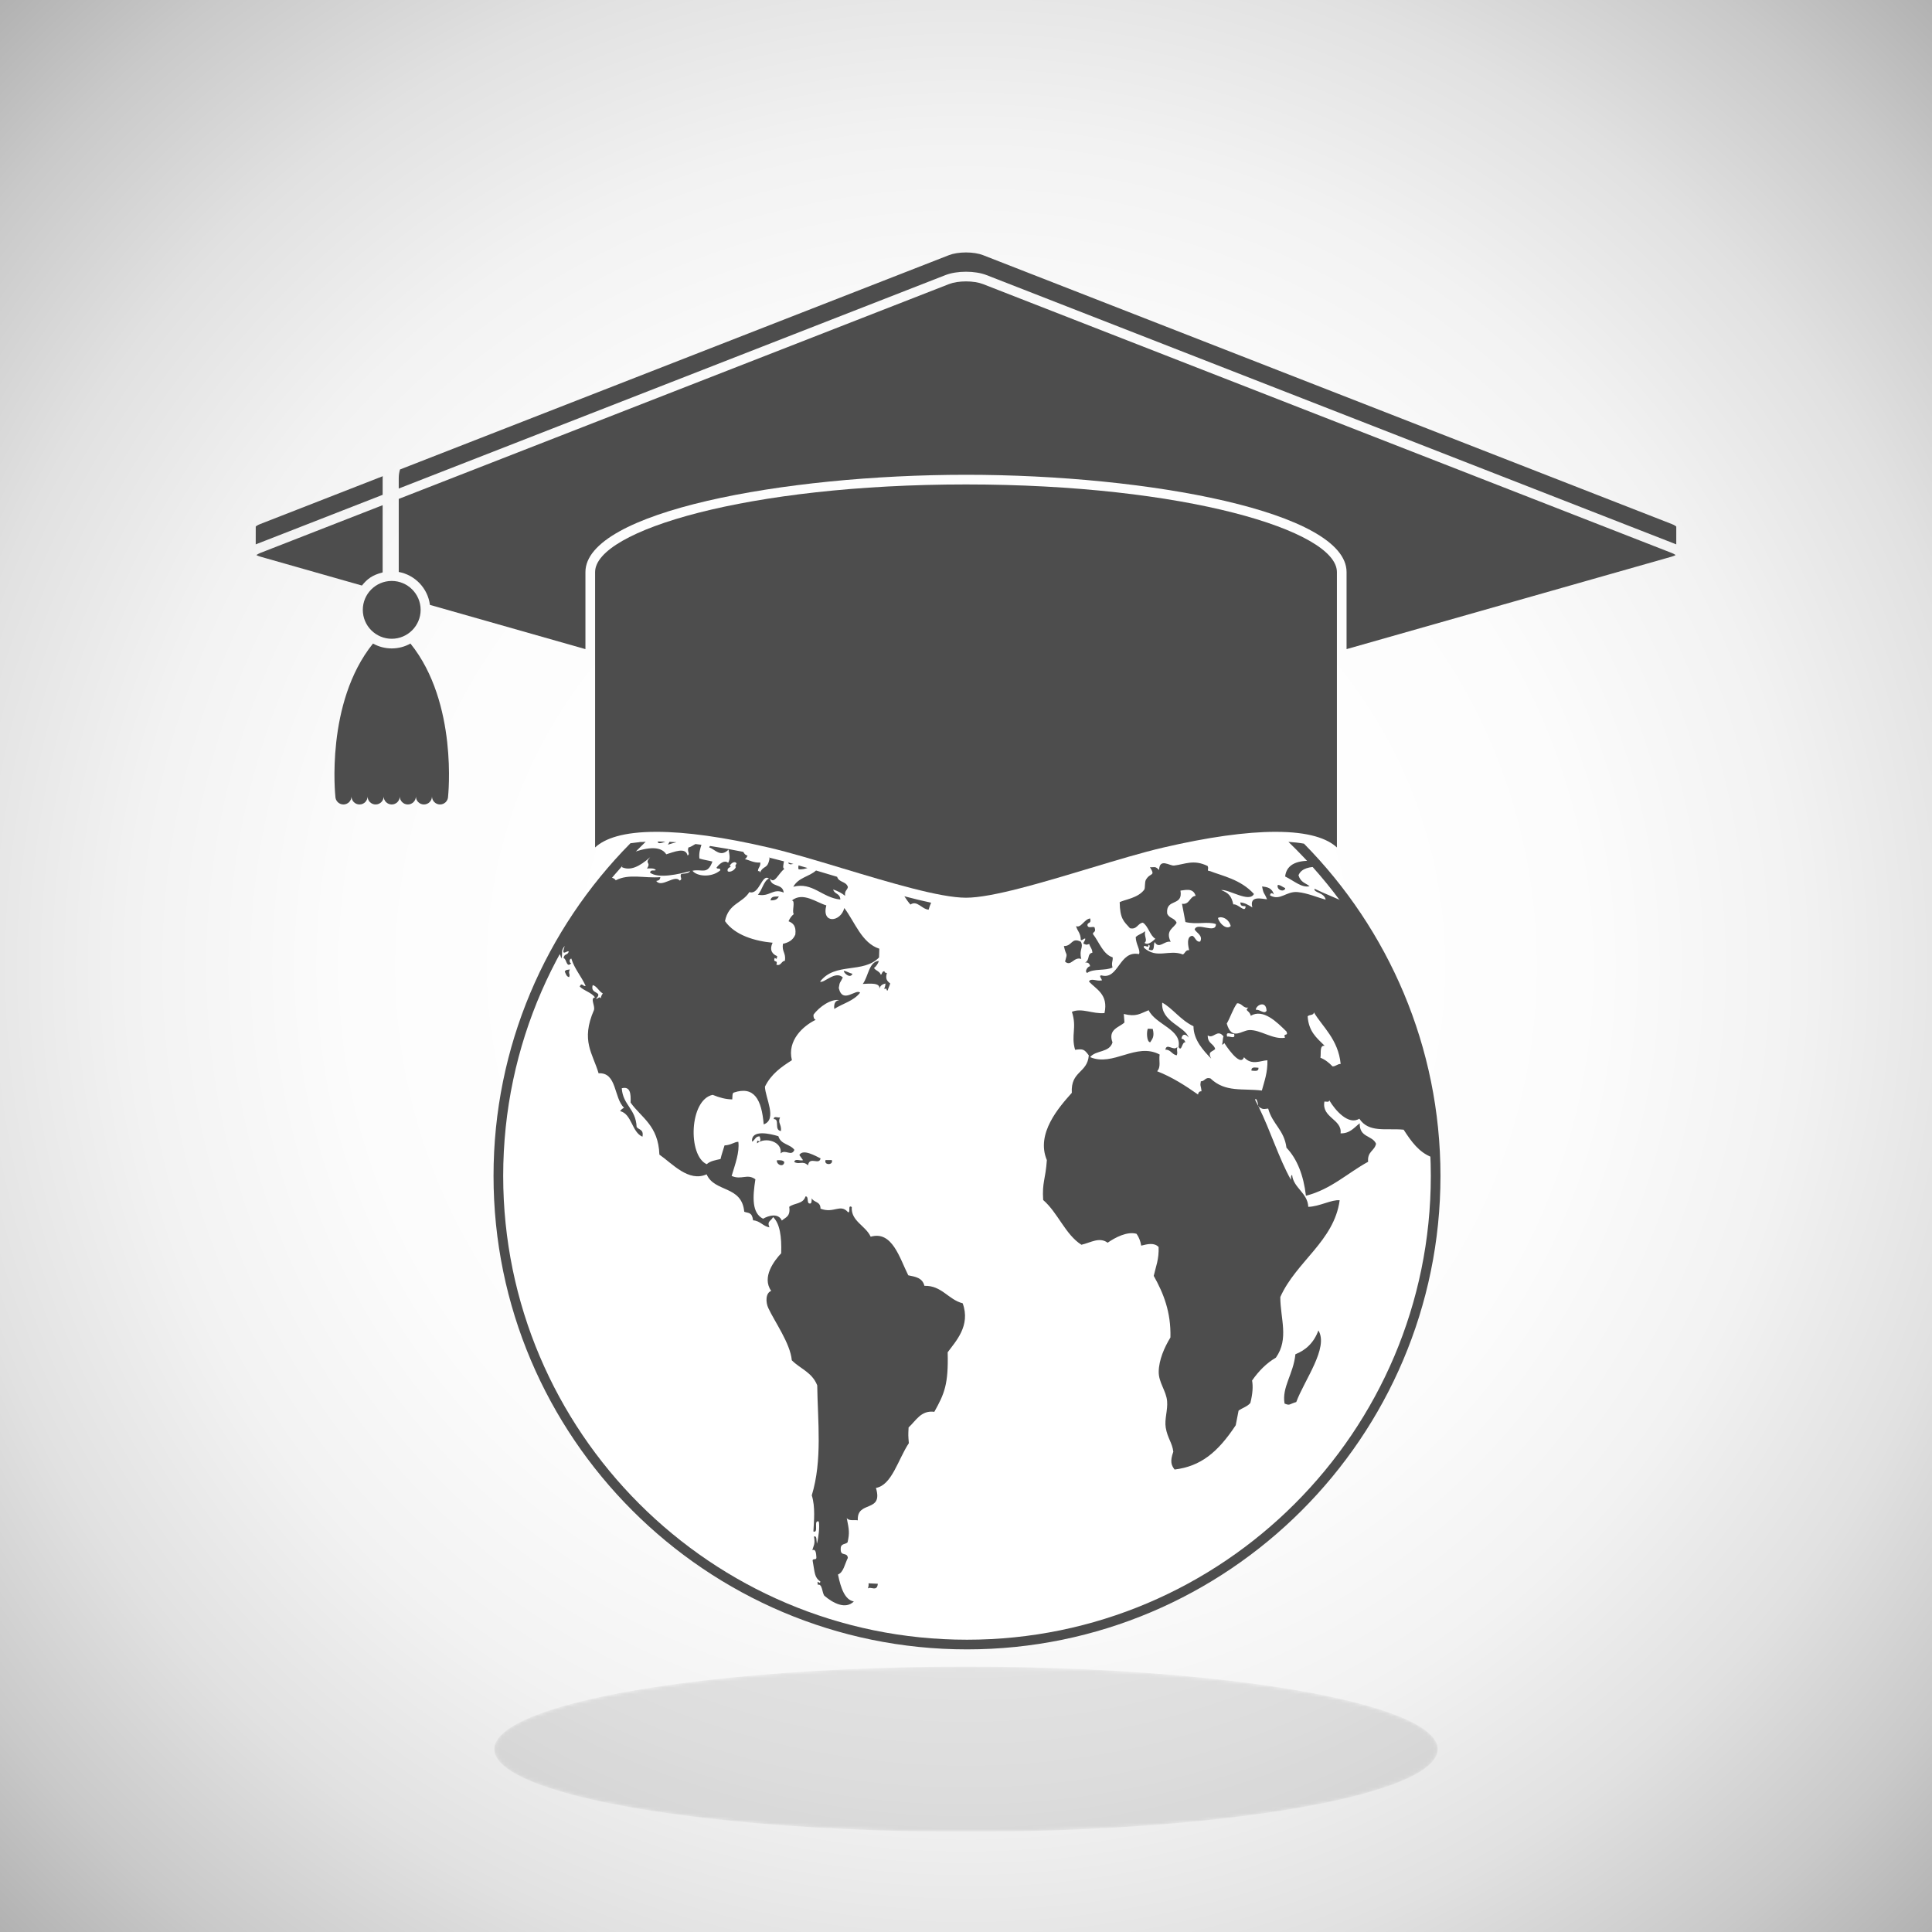 <?xml version="1.0" encoding="utf-8"?>
<!-- Generator: Adobe Illustrator 16.0.0, SVG Export Plug-In . SVG Version: 6.00 Build 0)  -->
<!DOCTYPE svg PUBLIC "-//W3C//DTD SVG 1.1//EN" "http://www.w3.org/Graphics/SVG/1.1/DTD/svg11.dtd">
<svg version="1.1" id="Layer_1" xmlns="http://www.w3.org/2000/svg" xmlns:xlink="http://www.w3.org/1999/xlink" x="0px" y="0px"
	 width="600px" height="600px" viewBox="0 0 600 600" enable-background="new 0 0 600 600" xml:space="preserve">
<rect x="0" y="0" width="600" height="600" fill="#808080" stroke="none"/>
<radialGradient id="SVGID_1_" cx="299.998" cy="300" r="422.473" gradientTransform="matrix(1.005 0 0 1 -1.497 0)" gradientUnits="userSpaceOnUse">
	<stop  offset="0.25" style="stop-color:#FFFFFF"/>
	<stop  offset="0.451" style="stop-color:#FCFCFC"/>
	<stop  offset="0.612" style="stop-color:#F2F2F2"/>
	<stop  offset="0.759" style="stop-color:#E1E1E1"/>
	<stop  offset="0.898" style="stop-color:#C9C9C9"/>
	<stop  offset="1" style="stop-color:#B2B2B2"/>
</radialGradient>
<rect x="0" fill="url(#SVGID_1_)" width="600" height="600"/>
<g>
	<defs>
		<filter id="Adobe_OpacityMaskFilter" filterUnits="userSpaceOnUse" x="153.492" y="517.58" width="293.016" height="51.301">
			<feColorMatrix  type="matrix" values="1 0 0 0 0  0 1 0 0 0  0 0 1 0 0  0 0 0 1 0"/>
		</filter>
	</defs>
	<mask maskUnits="userSpaceOnUse" x="153.492" y="517.58" width="293.016" height="51.301" id="SVGID_2_">
		<g filter="url(#Adobe_OpacityMaskFilter)">
			
				<radialGradient id="SVGID_3_" cx="300.204" cy="445.106" r="120.594" gradientTransform="matrix(1.215 0 0 0.213 -64.719 448.556)" gradientUnits="userSpaceOnUse">
				<stop  offset="0" style="stop-color:#FFFFFF"/>
				<stop  offset="0.11" style="stop-color:#CBCBCB"/>
				<stop  offset="0.239" style="stop-color:#969696"/>
				<stop  offset="0.37" style="stop-color:#686868"/>
				<stop  offset="0.499" style="stop-color:#434343"/>
				<stop  offset="0.628" style="stop-color:#252525"/>
				<stop  offset="0.755" style="stop-color:#111111"/>
				<stop  offset="0.879" style="stop-color:#040404"/>
				<stop  offset="1" style="stop-color:#000000"/>
			</radialGradient>
			<ellipse fill="url(#SVGID_3_)" cx="300" cy="543.23" rx="146.508" ry="25.65"/>
		</g>
	</mask>
	<ellipse opacity="0.3" mask="url(#SVGID_2_)" cx="300" cy="543.23" rx="146.508" ry="25.65"/>
	<path fill-rule="evenodd" clip-rule="evenodd" fill="#FFFFFF" d="M402.596,261.664c-2.134-0.241-4.342-0.333-6.452-0.333
		c-9.014,0-20.531,1.618-34.233,4.81c-6.305,1.469-14.229,3.853-22.618,6.378c-15.147,4.559-30.811,9.273-39.293,9.273
		c-8.48,0-24.142-4.713-39.289-9.272c-8.39-2.525-16.315-4.91-22.622-6.379c-13.702-3.191-25.219-4.81-34.233-4.81
		c-1.88,0-3.837,0.072-5.751,0.259c-26.748,26.391-43.332,63.057-43.332,103.6c0,80.378,65.161,145.54,145.54,145.54
		c80.379,0,145.54-65.162,145.54-145.54C445.852,324.685,429.299,288.049,402.596,261.664z"/>
	<path fill-rule="evenodd" clip-rule="evenodd" fill="#4D4D4D" d="M388.646,332.488c1.012,0.048,2.277,0.404,2.187-0.881
		C389.822,331.557,388.563,331.198,388.646,332.488z M239.288,279.627c1.099-0.002,2.117-0.146,2.583-1.254
		C240.87,278.54,239.524,278.104,239.288,279.627z M250.936,361.911c0.459-2.971,3.5,0.077,3.898-2.169
		c-1.605-0.754-5.452-3.064-6.589-1.039c0.393,0.521,0.773,1.057,1.148,1.604c-0.807,0.323-2.545-0.652-2.723,0.55
		C248.207,361.82,249.243,360.307,250.936,361.911z M241.24,360.351c-0.06,1.562,2.251,2.189,2.325,0.522
		C243.112,360.26,242.199,360.275,241.24,360.351z M246.71,357.102c-1.352-1.846-4.218-1.618-4.976-4.239
		c-2.377-0.735-8.569-2.25-8.168,1.69c0.87-0.422,1.075-1.775,2.357-1.622c0.135,0.759,0.449,0.892-0.03,1.596
		c-0.486-0.11-0.778-0.817-0.786,0.543c2.614-2.109,7.938-0.496,7.321,3.134C243.896,356.775,245.795,359.306,246.71,357.102z
		 M356.488,319.473c-0.441,0.743-0.438,4.125,0.718,4.22c0.573-0.992,1.422-1.621,0.79-4.146
		C357.393,319.517,357.092,319.503,356.488,319.473z M240.306,347.545c1.987-0.035-0.03,3.427,2.235,3.708
		c0.165-2.337-1.093-2.362-0.288-4.272C241.683,347.282,240.27,346.387,240.306,347.545z M406.698,275.227
		c-1.193-1.021-2.736-1.096-3.443-3.405c0.945-2.282,3.588-2.628,6.374-2.699c-0.51-0.58-1.027-1.152-1.547-1.724
		c-4.667-0.35-8.511,0.708-8.973,4.801C401.833,273.513,404.221,275.793,406.698,275.227z M399.114,275.786
		c-0.571-0.125-2.998-2.089-2.215,0.004C397.659,277.007,399.255,276.578,399.114,275.786z M418.853,280.75
		c-3.515-1.71-7.145-3.057-10.619-4.739c-0.341,1.245,3.004,1.097,3.463,3.374c-2.563-0.662-5.604-2.033-8.681-2.337
		c-3.566-0.354-5.475,2.854-8.599,1.017c0.093-0.73,0.563-0.955,1.217-0.232c-0.632-2.187-2.174-2.341-3.681-2.546
		c0.462,2.58,0.627,1.741,1.536,4.003c-1.497-0.103-5.576-1.348-4.563,2.519c-1.157-0.701-2.294-1.441-3.732-1.555
		c0.041,1.452,1,1.01,1.645,1.221c-0.114,2.288-2.366-0.913-3.824-0.595c-0.599-2.743-1.571-3.589-3.772-4.46
		c2.321-0.324,8.771,4.047,10.175,1.21c-4.138-4.569-10-5.649-13.642-7.105c-1.273-0.122-0.228-0.435-0.732-1.577
		c-4.354-2.139-7.052-0.539-10.433-0.141c-1.304,0.153-4.514-2.445-4.652,1.376c-1.255-1.288-1.311-0.768-2.826-0.867
		c1.821,2.978,0.079,1.527-1.274,3.93c-0.412,0.731-0.183,2.594-0.489,3.021c-1.889,2.633-6.039,3.08-7.643,3.906
		c0.1,5.15,1.227,5.936,3.196,8.095c2.192,0.529,2.381-1.53,3.99-1.729c1.68,0.991,2.196,4.026,3.9,5.002
		c-0.812,0.725-2.332,2.185-3.38,1.261c1.071-0.822-0.194-1.96,0.212-3.611c-1.352,1.021-1.935,0.889-2.94,1.83
		c0.047,2.233,1.564,4.072,1.026,5.287c-6.231-1.255-6.277,8.098-11.657,6.61c-1.301-0.013,0.937,1.8-0.231,1.576
		c-1.093,0.276-3.233-0.846-3.651,0.349c2.161,2.341,6.114,3.958,4.816,9.783c-3.679,0.329-6.996-1.695-10.118-0.399
		c1.637,5.063-0.354,7.134,0.988,11.801c2.547-0.356,2.854-0.142,4.259,1.725c-0.429,5.587-5.663,4.783-5.278,11.645
		c-3.959,4.428-11.241,12.642-7.749,20.885c-0.41,6.047-1.512,6.889-1.143,12.393c4.548,3.91,6.897,10.756,11.88,13.896
		c2.847-0.635,5.55-2.528,8.143-0.635c2.356-1.638,6.103-3.598,8.97-2.766c0.688,0.961,1.196,2.152,1.454,3.673
		c1.989-0.495,4.044-1.006,5.402,0.43c0.143,3.857-0.881,6.124-1.513,8.958c3.033,5.408,5.379,11.229,5.185,19.13
		c-1.89,3.101-3.577,6.954-3.64,10.606c-0.058,3.364,2.323,5.953,2.605,9.145c0.251,2.844-0.866,5.616-0.418,8.279
		c0.547,3.244,2.009,4.668,2.348,7.444c-1.11,3.118-0.591,4.23,0.394,5.543c8.108-0.996,13.41-5.32,18.987-13.753
		c0.366-1.817,0.543-2.726,0.887-4.543c1.176-0.868,2.665-1.199,3.66-2.383c0.74-2.946,0.855-5.198,0.532-6.958
		c2.088-2.999,4.504-5.432,7.397-7.105c4.138-5.868,1.358-12.185,1.372-18.84c4.963-11.066,16.702-17.347,18.433-30.038
		c-2.445-0.281-6.288,1.953-9.746,2.041c-0.203-4.373-4.606-5.862-5.015-9.885c-0.452,0.078-0.318,0.905-0.376,1.49
		c-3.726-6.646-6.335-15.184-10.013-22.656c-0.054-0.029-0.107-0.058-0.169-0.092c0.01-0.068,0.011-0.146,0.01-0.228
		c-0.305-0.612-0.603-1.229-0.923-1.823c0.124-1.11,0.907,0.766,0.923,1.823c0.053,0.106,0.108,0.212,0.159,0.319
		c1.303,0.716,1.132,0.772,2.949,0.532c1.348,4.925,4.987,6.617,5.677,12.155c3.303,3.459,5.306,8.536,6.049,14.92
		c7.809-1.983,12.999-7.124,19.313-10.55c-0.301-3.25,2.014-3.345,2.458-5.617c-1.199-2.69-5.164-1.818-5.071-6.338
		c-1.724,1.313-3.009,3.194-5.946,3.13c0.569-4.386-5.959-4.858-5.013-9.884c0.605-0.008,1.494,0.312,1.495-0.403
		c1.918,3.257,6.035,7.837,9.346,5.729c2.949,4.48,8.304,2.894,13.761,3.416c2.354,3.644,4.768,7.033,8.689,8.519
		c0.378,1.703,0.795,3.328,1.239,4.896C445.643,333.126,435.678,304.324,418.853,280.75z M393.343,313.908
		c-0.787,1.187-2.01-0.485-3.349-0.307C390.043,312.138,393.214,310.555,393.343,313.908z M382.214,287.583
		c-1.117,1.225-3.382-0.462-3.975-2.497C379.373,284.427,381.562,285.235,382.214,287.583z M356.581,293.415
		c1.287,0.165-0.538,1.668,0.572,1.601c1.583,0.582,0.975-1.638,1.446-2.464c1.36,2.388,3.025-0.522,4.963-0.064
		c-1.739-3.65,1.059-4.24,1.839-5.937c-0.642-1.563-2.309-1.255-2.925-2.861c-0.489-4.816,4.992-2.054,4.125-7.103
		c1.229-0.071,3.919-1.064,4.718,1.625c-1.913,0.175-1.836,2.839-4.243,2.458c0.442,2.27,0.658,3.406,1.072,5.676
		c3.614,0.881,6.876-0.269,9.464,0.635c0.06,3.244-5.95-0.81-6.601,1.705c0.664,1.09,2.642,1.889,1.726,3.715
		c-1.312,0.295-1.5-1.394-2.425-1.775c-1.422,0.125-1.673,1.712-1.014,4.456c-1.104-0.132-1.233,0.953-1.929,1.342
		c-4.333-1.712-7.995,1.522-12.095-2.08C354.831,292.898,357.032,294.86,356.581,293.415z M391.88,338.681
		c-5.933-0.741-11.338,0.658-15.963-3.772c-1.633-0.505-1.735,0.926-2.989,0.902c-0.314,1.61,0.051,1.171,0.211,3.103
		c-0.658-0.047-0.97,0.349-1.088,0.994c-3.961-2.784-8.053-5.41-12.692-7.223c1.284-1.435,0.457-3.184,0.781-5.199
		c-7.341-3.867-14.426,3.879-21.597,0.813c1.81-2.238,5.968-1.317,6.955-4.562c-1.528-4.129,2.15-4.686,3.712-6.192
		c-0.081-1.059-0.123-1.587-0.208-2.646c3.904,0.965,4.965-0.07,7.72-1.172c2.199,4.542,10.356,5.941,9.287,11.43
		c1.023,1.717,1.018-1.747,2.134-1.442c-0.225-0.647-0.583-1.092-1.23-1.099c0.164-1.616,1.32-1.634,2.219-0.395
		c-1.015-3.459-8.699-4.9-8.193-10.846c3.123,1.66,5.719,5.462,9.709,7.332c0,4.256,3.139,7.632,5.515,10.063
		c-1.271-2.322,0.449-2.079,1.226-3.001c-0.52-1.78-2.343-1.599-2.321-4.226c1.75,1.292,2.958-2.174,4.907,0.313
		c-0.309,0.647-0.16,1.863-0.474,2.512c0.449,0.11,0.702-0.464,0.702-0.464s4.949,7.842,6.128,4.419
		c2.361,2.688,5.191,1.021,7.28,0.955C393.687,333.121,392.673,335.736,391.88,338.681z M383.243,321.069
		c0.582,1.862-1.398,0.607-2.142,0.863C380.531,320.065,382.505,321.323,383.243,321.069z M399.07,322.269
		c-3.718,0.687-7.642-2.531-11.124-2.365c-2.364,0.112-5.416,3.396-6.962-2.026c1.166-2.025,1.899-4.525,3.193-6.287
		c1.511-0.119,1.864,1.624,3.501,1.311c-1.325,1.051,0.429,0.863,0.752,2.553c3.896-2.293,8.147,1.984,11.099,4.894
		C400.239,321.989,398.371,320.625,399.07,322.269z M413.832,331.178c-1.088-1.134-2.291-2.111-3.763-2.688
		c0.264-1.456-0.349-3.887,1.301-3.729c-2.566-2.524-4.926-4.406-5.27-9.12c0.475-0.615,1.843-0.21,1.952-1.225
		c2.635,4.436,7.544,8.35,8.303,16.002C415.29,330.414,414.898,331.179,413.832,331.178z M402.299,420.578
		c-0.634,6.234-4.244,10.152-3.369,15.311c1.757,0.718,1.346,0.182,3.635-0.473c2.514-6.798,10.146-16.874,6.877-22.239
		C408.016,417.057,405.467,419.321,402.299,420.578z M330.766,298.631c1.873,1.692,2.686-1.62,5.031-0.824
		c-0.748-3.083,0.779-3.348-0.102-5.325c-2.998-1.53-2.632,1.373-5.292,1.322C331.14,297.299,331.645,295.46,330.766,298.631z
		 M337.043,291.497c-0.015,0.756-0.513,0.864-0.575,1.559c1.146,0.438,0.729,0.412,1.809,0.104c0.25,1.025,0.909,1.387,0.977,2.709
		c-1.781,0.367-0.634,2.161-2.271,3.064c0.82-0.107,1.387,0.199,1.555,1.141c-0.625,0.003-1.868,1.532-0.925,2.082
		c1.996-1.443,5.682-0.593,7.883-1.688c-0.424-1.636,0.185-1.911,0.047-3.161c-2.978-0.909-4.168-4.728-6.138-7.254
		c0.07-0.828,1.087-0.383,0.499-2.085c-0.661-0.347-2.036,0.508-2.201-0.674c0.041-1.018,1.343-0.329,0.848-2.06
		c-1.861,0.232-2.824,3.098-4.373,2.372c0.405,1.589,1.451,2.12,1.47,4.34C336.339,292.108,336.39,291.392,337.043,291.497z
		 M269.536,493.316c0.791-0.75,2.87,1.164,3.075-1.465c-1.15-0.052-1.725-0.081-2.875-0.141
		C269.803,492.456,269.672,492.892,269.536,493.316z M361.922,325.999c1.646-0.121,2.069,1.582,3.544,1.724
		c0.391-1.205-0.127-0.972,0.162-2.586C364.51,326.586,362.292,323.733,361.922,325.999z M202.43,261.361
		c0,0.001-0.001,0.001-0.002,0.003c0.003-0.001,0.006-0.002,0.009-0.003C202.435,261.36,202.432,261.36,202.43,261.361z
		 M250.774,269.56c-0.94-0.275-1.867-0.542-2.779-0.802c-0.074,0.353-0.101,0.751,0.003,1.214
		C249.123,270.07,249.995,269.817,250.774,269.56z M246.418,268.312c-0.533-0.149-1.055-0.293-1.576-0.436
		c-0.004,0.074-0.01,0.145-0.007,0.231C245.504,268.662,245.775,268.314,246.418,268.312z M288.396,282.508
		c0.207-0.787,0.476-1.498,0.775-2.164c-2.599-0.55-5.389-1.228-8.315-2c0.586,0.917,1.202,1.794,1.889,2.572
		C284.82,279.497,286.264,282.354,288.396,282.508z M175.399,301.746c0.339,0.689,0.515,1.573,1.362,1.709
		c0.418-1.196-0.422-0.973,0.206-2.393C176.405,301.22,175.67,301.071,175.399,301.746z M206.629,261.384
		c-0.772-0.026-1.529-0.042-2.268-0.047c-0.04,0.051-0.077,0.091-0.117,0.145C204.491,262.197,205.667,261.744,206.629,261.384z
		 M207.907,261.436c-0.061,0.195-0.209,0.477-0.482,0.884c0.874-0.299,1.774-0.533,2.679-0.754
		C209.358,261.514,208.625,261.47,207.907,261.436z M262.192,301.932c0.34,0.581,1.922,1.973,2.554,0.471
		C264.031,302.35,261.434,300.832,262.192,301.932z M298.967,404.744c-4.432-1.104-6.506-5.577-11.878-5.418
		c-0.633-2.556-2.884-2.823-5.017-3.27c-2.708-5.398-4.989-13.935-11.674-11.983c-1.599-3.494-6.166-4.813-5.873-9.223
		c-1.384-0.844-0.227,1.833-1.158,1.617c-2.431-2.786-4.358,0.502-8.55-1.107c-0.008-2.34-2.054-1.835-2.734-3.233
		c-0.034,0.845,0.059,1.864-0.771,1.61c-0.802-0.147-0.1-2.379-1.173-2.152c-0.721,2.396-3.481,1.973-5.036,3.206
		c0.459,3.107-1.229,3.261-2.292,4.27c-1.079-2.43-4.131-1.572-5.827-0.574c-3.518-1.747-3.263-6.712-2.391-12.249
		c-2.584-1.866-4.279,0.313-7.378-1.04c1.104-3.686,2.481-7.271,2.086-10.592c-1.211-0.033-2.216,1.025-4.288,1.109
		c-0.409,1.423-0.91,2.712-1.241,4.227c-1.564,0.354-3.212,0.596-4.292,1.612c-5.922-2.658-5.431-20.002,1.838-21.541
		c2.219,0.896,4.032,1.378,6.085,1.417c0.1-0.792-0.052-1.945,0.478-2.123c6.328-2.12,8.647,2.124,9.29,9.883
		c4.331-1.536,0.457-8.289,0.387-11.72c1.947-3.953,5.123-6.148,8.372-8.212c-1.546-6.157,3.554-10.701,7.378-12.534
		c-0.461-0.208-0.735-0.671-0.672-1.591c1.791-2.506,5.57-5.031,8.057-4.53c-1.074,0.096-1.804,0.721-1.609,2.736
		c2.669-1.717,5.985-2.437,8.025-5.051c-1.248-1.372-5.428,3.689-6.621-1.454c0.292-2.054,0.426-1.526,1.258-3.273
		c-2.353-2.249-5.815,1.867-7.074,1.308c4.665-6.155,13.356-2.396,18.323-7.522c0.033-1.085,0.05-1.629,0.084-2.714
		c-5.47-1.762-7.543-8.231-10.876-12.639c-1.095,4.408-7.145,5.042-5.583-0.822c-3.046-0.855-7.261-4.314-10.724-1.502
		c1.256-0.042-0.08,3.475,0.626,4.207c-0.672,0.521-1.22,1.265-1.635,2.225c1.288,0.562,2.441,1.327,2.108,4.131
		c-0.751,1.828-2.207,2.501-3.85,2.877c-0.384,2.542,0.983,2.737,0.619,5.282c-1.129,0.002-1.188,1.731-2.652,1.201
		c0.604-1.749-1.147-0.342-0.54-2.092c0.448,0.091,0.669,0.789,0.777-0.573c-1.286-0.506-2.58-1.695-1.407-4.153
		c-5.43-0.501-11.691-2.286-14.792-6.714c1.104-5.541,5.346-5.488,7.568-9.008c3.126,1.019,3.854-5.828,6.067-4.212
		c-1.65,0.73-2.097,3.674-3.427,5.016c3.685,0.779,4.675-2.121,8.029-0.654c-0.338-2.983-3.957-1.469-4.258-4.394
		c1.349,1.905,2.488-1.362,4.473-3.014c-0.637-0.088-0.313-1.229-0.132-2.292c-1.653-0.444-3.228-0.845-4.725-1.202
		c0.095,0.069,0.184,0.145,0.257,0.235c-0.632,3.586-1.789,1.997-3.012,4.47c-0.015-0.405-0.195-0.586-0.605-0.46
		c0.051-1.26,0.793-1.211,0.742-2.678c-2.12,0.166-3.499-0.832-4.828-1.035c0.399-0.155,0.627-0.646,0.856-1.131
		c-0.665-0.085-1.015-0.581-1.312-1.142c-3.63-0.737-7.079-1.346-10.347-1.832c-0.087,0.106-0.173,0.25-0.258,0.444
		c1.823,0.577,3.474,3.238,6.016,0.687c0.291,1.534,0.612,2.926-0.129,4.095c-1.124-0.966-2.584,0.187-3.593,1.468
		c0.067,0.695,1.293-0.087,1.162,0.871c-2.746,2.354-7.302,1.895-8.64,0.131c2.964-0.651,4.628,1.394,6.199-2.862
		c-1.342-0.344-2.792-0.53-4.048-0.943c-0.198-1.838,0.276-3.044,0.631-4.263c-0.628-0.083-1.248-0.16-1.861-0.232
		c-0.845,0.448-1.52,0.983-2.146,1.043c-0.579,1.243,0.63,2.027-0.292,2.515c-0.638-2.704-4.114-1.109-6.62-0.375
		c-1.887-2.938-6.652-1.994-11.529-0.18c0.653,1.417-1.895,2.396-2.265,4.17c2.591,1.216,5.469-0.137,8.798-3.096
		c-1.964,2.181,0.437,1.384-0.997,3.523c1.094-0.052,2.23-0.147,2.762,0.487c-0.564,0.359-1.587-0.293-1.824,0.792
		c2.575,1.96,9.027,0.471,12.512-0.483c-0.67,0.867-1.842,0.703-2.836,0.907c-0.545,1.004,0.635,1.569-0.466,2.052
		c-1.496-2.012-5.615,2.403-7.281,0.112c0.55-0.134,1.167-0.118,1.28-1.177c-5.097,0.38-9.723-1.168-13.847,0.973
		c-0.579-0.904-1.767-1.019-3.26-0.705c-5.702,6.916-10.781,14.363-15.144,22.263c0.72,0.656,1.252,1.532,1.498,2.742
		c0.545-1.323-0.248-2.859,1.042-3.878c-1.251,3.561,0.724,1.292,1.263,1.667c-0.231,1.262-1.497,0.594-1.585,2.104
		c0.964,0.1,0.814,3.274,2.393,1.529c-0.475,0.212-0.895-1.227,0.001-1.41c0.986,3.224,3.049,5.395,4.438,8.474
		c-0.714,0.371-1.226-1.267-1.836,0.214c1.354,1.335,3.534,1.766,4.755,3.348c-1.625,0.289,0.083,2.535-0.329,3.941
		c-4.165,9.568-0.377,13.462,1.437,19.648c5.752-0.357,4.69,7.689,7.904,10.688c-0.471,0.262-0.909,0.57-1.221,1.055
		c3.666,0.883,3.603,6.529,6.938,7.948c0.452-2.365-1.154-2.087-1.806-3.022c-0.273-5.746-4.245-6.711-4.622-12.023
		c2.646-0.68,2.861,1.646,2.738,4.445c3.327,4.711,8.622,7.077,8.949,16.161c4.021,2.791,9.06,8.635,14.668,6.123
		c2.474,5.686,10.909,3.363,11.685,11.622c1.252,0.505,2.386,0.003,2.751,2.671c2.137,0.105,3.095,1.854,5.076,2.176
		c-0.85-1.984,0.498-1.908,1.122-3.194c2.09,1.977,2.698,6.021,2.521,11.245c-2.095,2.222-6.142,7.422-3.097,11.683
		c-1.773,0.65-1.752,3.494-0.914,5.307c1.978,4.275,6.857,11.019,7.305,16.236c2.607,2.652,6.26,3.675,7.897,7.775
		c0.157,11.203,1.631,23.276-1.689,34.174c1.147,3.604,0.667,8.079,0.5,11.211c1.777,0.723-0.111-3.781,1.678-3.071
		c0.337,1.436-0.103,5.193-0.588,6.88c-0.183-0.956,0.034-2.659-0.909-2.197c0.48,2.331-0.229,2.958-0.492,4.205
		c1.034-0.446,1.157,0.846,1.244,2.229c0.062,0.981-1.069,0.234-1.175,0.961c0.729,3.982,0.526,5.236,2.425,6.573
		c-0.309,1.201-1.149-1.14-0.817,0.983c1.411-0.392,1.311,2.301,1.998,3.367c2.725,2.346,6.6,4.382,9.203,1.817
		c-2.775-0.483-4.046-4.053-4.927-8.381c1.711-0.64,2.111-3.282,3.06-5.15c-0.185-1.957-2.344-0.273-2.216-2.82
		c-0.024-1.745,1.45-1.29,2.133-2.017c0.661-2.986,0.48-3.842-0.26-7.539c0.716,0.991,2.274,0.507,3.438,0.707
		c-0.354-6.313,7.993-2.198,5.63-10.059c4.961-0.866,6.839-8.801,10.218-13.9c-0.205-2.599-0.201-2.29-0.076-4.886
		c2.305-2.1,3.844-5.389,7.994-4.853c3.128-5.617,4.403-8.525,4.141-18.483C296.74,416.62,301.523,411.748,298.967,404.744z
		 M226.616,268.92c0.471-1.038,1.744-1.596,2.133-0.765c-0.291,0.491-0.577,0.985-0.186,1.049c-0.455,1.314-2.271,1.835-2.573,1.326
		C225.636,269.195,227.671,269.34,226.616,268.92z M186.556,310.039c-0.588-0.757-0.479,0.094-1.48,0.152
		c2.434-2.509-1.937-1.254-0.999-4.271c1.405,0.417,1.863,1.952,3.118,2.583C186.927,308.926,186.662,309.354,186.556,310.039z
		 M258.324,360.27c-0.776,0.003-1.164,0.004-1.94,0.007C255.778,361.933,258.907,361.923,258.324,360.27z M271.43,300.624
		c0.664-0.503,1.175-1.233,1.535-2.198c-3.119,0.145-3.273,4.852-5.019,7.142c2.175-0.111,5.524-0.445,5.142,1.527
		c0.284-1.076,1.027-1.463,1.895-1.656c-0.002,0.747-0.202,1.196-0.41,1.635c0.297-0.004,0.447-0.009,0.744-0.013
		c0.013,0.33,0.04,0.641,0.358,0.536c0.211-0.805,0.578-1.371,0.788-2.179c-1.049-0.81-1.533-1.437-1.033-3.236
		c-0.284-0.118-0.727-0.004-0.723-0.532c-0.72-0.152-0.749,0.743-1.134,1.102C273.168,301.594,272.014,301.514,271.43,300.624z
		 M198.53,261.561c-0.064,0.06-0.133,0.11-0.197,0.172c0.386-0.091,0.779-0.166,1.171-0.239
		C199.179,261.516,198.854,261.532,198.53,261.561z M260.972,279.354c-0.069-2.011-1.841-1.578-2.218-3.117
		c1.354,0.469,2.626,1.067,3.695,1.976c-0.187-1.71,0.661-1.693,0.878-2.729c-0.57-1.873-2.792-1.343-3.35-3.185
		c-2.227-0.67-4.415-1.326-6.55-1.958c-2.172,1.965-5.402,2.109-7.067,5.054C252.375,273.824,255.32,278.821,260.972,279.354z"/>
	<path fill="#4D4D4D" d="M184.811,263.183c2.999-2.779,8.704-4.852,19.044-4.852c9.243,0,20.989,1.645,34.914,4.888
		c6.399,1.49,14.369,3.889,22.806,6.428c14.938,4.496,30.385,9.145,38.424,9.145c8.04,0,23.488-4.649,38.429-9.146
		c8.436-2.539,16.404-4.937,22.803-6.427c13.924-3.243,25.671-4.888,34.913-4.888c10.341,0,16.045,2.073,19.044,4.852v-85.521
		c0-12.872-47.307-27.215-115.188-27.215s-115.188,14.343-115.188,27.215V263.183z"/>
	<path fill="#4D4D4D" d="M404.957,262.003c-1.554-0.275-3.186-0.451-4.823-0.553c27.24,26.222,44.218,63.033,44.218,103.739
		c0,79.424-64.616,144.04-144.04,144.04c-79.424,0-144.04-64.616-144.04-144.04c0-40.726,16.994-77.554,44.257-103.777
		c-1.599,0.081-3.202,0.229-4.742,0.467c-26.269,26.576-42.515,63.08-42.515,103.31c0,81.078,65.962,147.04,147.04,147.04
		c81.078,0,147.04-65.962,147.04-147.04C447.352,325.021,431.155,288.568,404.957,262.003z"/>
	<path fill="#4D4D4D" d="M121.653,180.417c-4.951,0-8.979,4.028-8.979,8.979s4.028,8.979,8.979,8.979s8.979-4.028,8.979-8.979
		S126.604,180.417,121.653,180.417z"/>
	<path fill="#4D4D4D" d="M127.469,199.86c-1.724,0.962-3.706,1.515-5.816,1.515s-4.092-0.553-5.816-1.515
		c-14.865,18.424-11.684,47.474-11.684,47.474c0,1.381,1.119,2.5,2.5,2.5s2.5-1.119,2.5-2.5c0,1.381,1.119,2.5,2.5,2.5
		s2.5-1.119,2.5-2.5c0,1.381,1.119,2.5,2.5,2.5s2.5-1.119,2.5-2.5c0,1.381,1.119,2.5,2.5,2.5s2.5-1.119,2.5-2.5
		c0,1.381,1.119,2.5,2.5,2.5s2.5-1.119,2.5-2.5c0,1.381,1.119,2.5,2.5,2.5s2.5-1.119,2.5-2.5c0,1.381,1.119,2.5,2.5,2.5
		s2.5-1.119,2.5-2.5C139.153,247.334,142.333,218.284,127.469,199.86z"/>
	<path fill="#4D4D4D" d="M520.582,163.545c-0.124-0.142-0.52-0.458-1.393-0.799L305.274,79.234
		c-1.358-0.531-3.281-0.835-5.275-0.835c-1.993,0-3.916,0.304-5.274,0.835l-170.493,66.561c-0.262,0.853-0.399,1.761-0.399,2.705
		v3.218l169.801-66.29c1.718-0.67,3.979-1.04,6.365-1.04c2.387,0,4.648,0.37,6.367,1.04l213.915,83.512
		c0.103,0.04,0.201,0.081,0.298,0.122C520.58,168.764,520.586,164.157,520.582,163.545z M79.423,163.541
		c0.012,0.561,0.007,2.09-0.003,4.418c-0.001,0.357-0.003,0.732-0.004,1.105c0.098-0.042,0.2-0.083,0.304-0.124l39.114-15.27v-5.17
		c0-0.205,0.022-0.406,0.031-0.61l-38.054,14.856C79.949,163.083,79.553,163.395,79.423,163.541z"/>
	<path fill="#4D4D4D" d="M519.218,171.747c-0.01-0.004-213.943-83.524-213.943-83.524c-1.358-0.531-3.281-0.835-5.275-0.835
		c-1.993,0-3.916,0.304-5.274,0.835l-170.892,66.716v22.687c-0.001,0-0.002,0-0.004,0c5.071,0.936,9.024,5.073,9.692,10.23
		l48.29,13.736v-23.929c0-18.663,61.348-30.215,118.188-30.215S418.188,159,418.188,177.663v23.929l100.948-28.716
		c0.629-0.179,1.024-0.368,1.253-0.51C520,172.083,519.402,171.819,519.218,171.747z M118.833,156.891l-38.023,14.844
		c-0.182,0.071-0.826,0.375-1.2,0.631c0.229,0.142,0.625,0.332,1.254,0.51l31.53,8.969c1.676-2.046,3.121-3.205,6.438-4.08V156.891z
		"/>
</g>
</svg>
